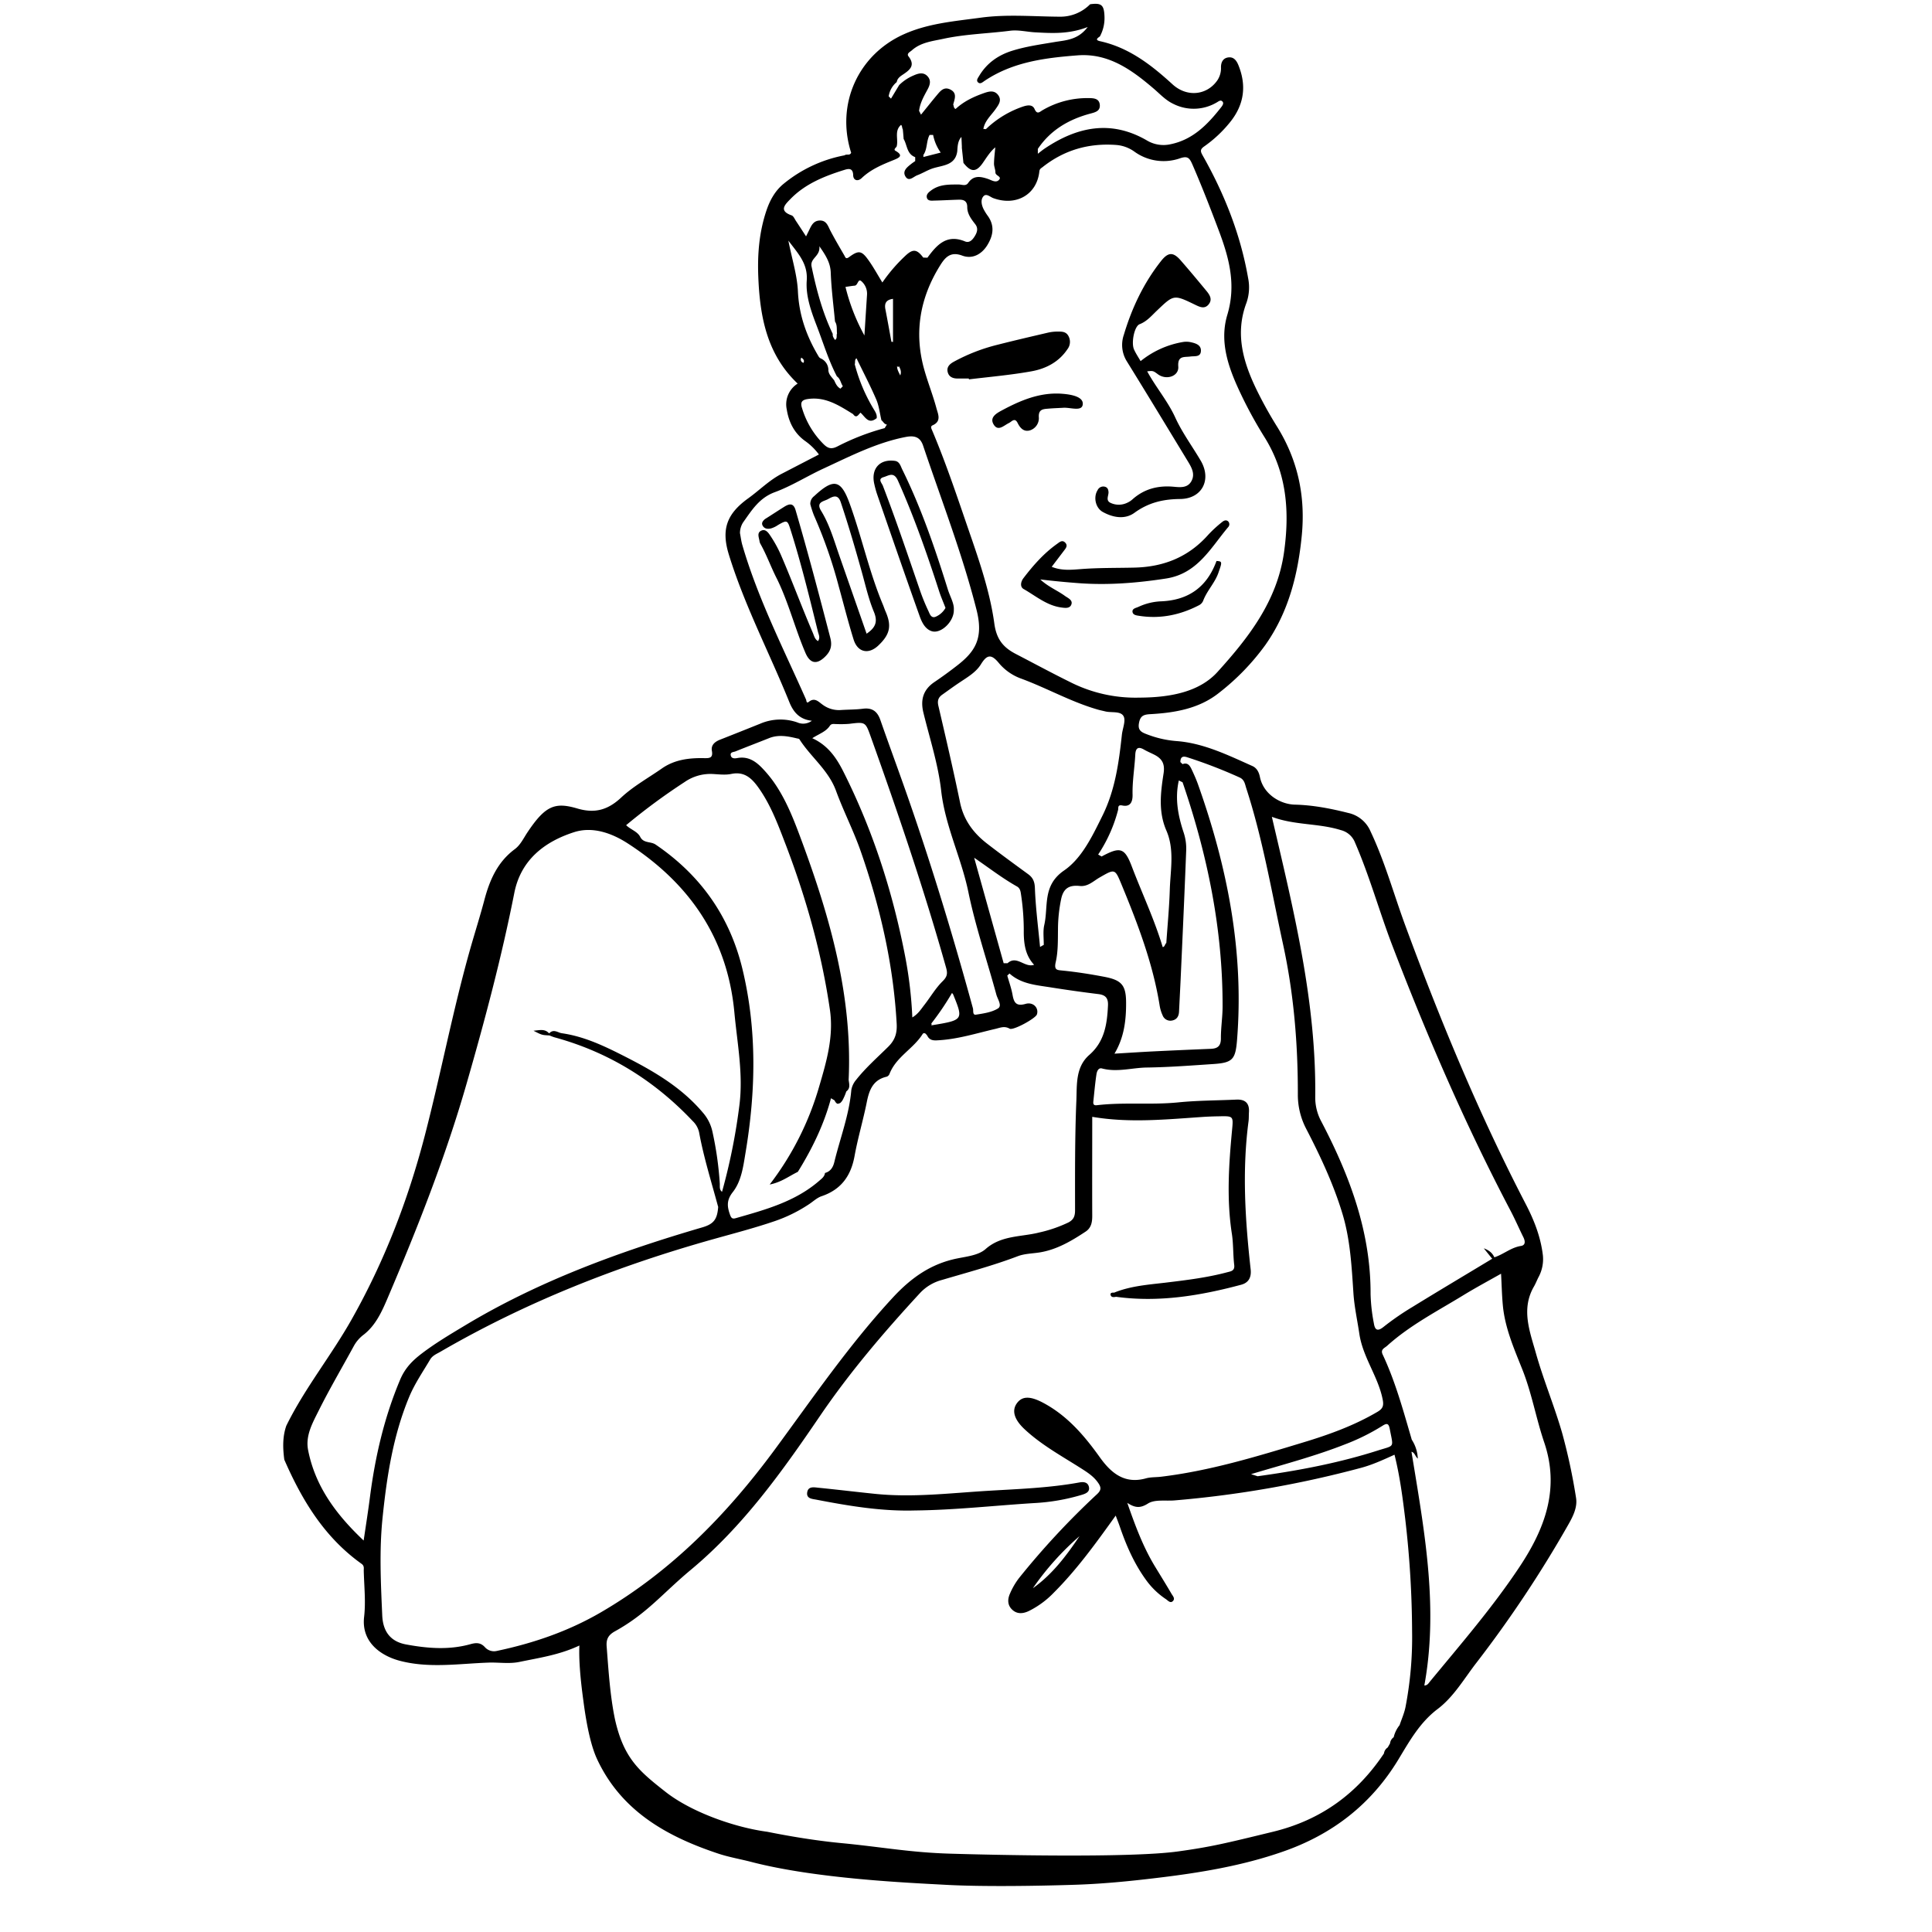 <svg width="400" height="400" viewBox="0 0 400 400" xmlns="http://www.w3.org/2000/svg"><g fill="none" fill-rule="evenodd"><rect width="400" height="400" rx="20"/><path d="M228.672 3.409a7.996 7.996 0 01-.95 4.133c-.511.354-1.073.745.042.99 5.981 1.324 10.585 4.9 14.985 8.92 3 2.748 7.125 2.277 9.273-.794.545-.808.815-1.77.77-2.743 0-.987.387-1.836 1.432-2.015 1.153-.2 1.765.591 2.16 1.557 1.761 4.3 1.19 8.27-1.744 11.88a26.044 26.044 0 01-5.298 4.96c-.908.633-.833 1.033-.325 1.92 4.495 7.95 7.825 16.337 9.399 25.39a9.657 9.657 0 01-.363 5.123c-2.372 6.315-.69 12.15 2.048 17.832a84.17 84.17 0 004.333 7.817c4.287 6.918 5.87 14.376 5.087 22.476-.783 8.1-2.752 15.863-7.493 22.61a48.624 48.624 0 01-9.656 9.99c-4.125 3.284-9.157 4.125-14.269 4.408-1.427.079-2.04.416-2.297 1.881-.258 1.465.508 1.86 1.665 2.29a21.515 21.515 0 006.118 1.398c5.578.416 10.61 2.893 15.655 5.144.974.417 1.407 1.3 1.61 2.294.737 3.621 4.288 5.657 7.23 5.723 3.747.088 7.418.803 11.06 1.72a6.514 6.514 0 014.603 3.8c2.977 6.28 4.804 12.982 7.193 19.475 7.255 19.713 15.28 39.088 24.974 57.748 1.727 3.33 3.08 6.793 3.525 10.577a7.83 7.83 0 01-.924 4.54c-.312.617-.553 1.25-.899 1.861-2.743 4.679-.895 9.324.37 13.823 1.574 5.59 3.838 10.985 5.445 16.57a121.211 121.211 0 012.868 13.37c.341 2.01-.662 3.95-1.665 5.698a245.324 245.324 0 01-18.868 28.37c-2.597 3.33-4.732 7.127-8.12 9.69-3.722 2.814-5.853 6.702-8.159 10.502-5.635 9.282-13.685 15.484-23.866 19.018-8.47 2.96-17.282 4.4-26.165 5.457-5.706.69-11.434 1.248-17.186 1.419-7.363.237-18.767.423-26.494 0-7.726-.423-26.763-1.236-40.232-4.74-2.277-.592-4.62-.983-6.843-1.724-10.652-3.542-20.054-8.8-25.07-19.53-1.18-2.525-2.127-6.548-2.843-12.07-.68-4.912-.957-8.739-.832-11.48-4.13 1.948-8.292 2.539-12.392 3.392-2.14.445-4.279.07-6.418.146-6.14.216-12.345 1.223-18.41-.387-3.804-1.012-7.967-3.792-7.35-9.087.361-3.142 0-6.372-.076-9.573 0-.504.142-.982-.482-1.428-7.647-5.457-12.296-13.128-15.967-21.544-.312-2.368-.387-4.72.416-7.022 3.792-7.717 9.224-14.414 13.453-21.885 6.814-12.042 11.717-24.758 15.192-38.077 3.384-13.012 5.857-26.223 9.549-39.168.936-3.263 1.96-6.501 2.83-9.781 1.09-4.104 2.726-7.826 6.273-10.456 1.182-.878 1.806-2.252 2.614-3.467 3.746-5.62 5.74-6.315 10.364-4.954 3.6 1.058 6.293.308 9.045-2.26 2.497-2.339 5.606-4.054 8.45-6.04 2.63-1.835 5.64-2.193 8.74-2.13 1.086.02 1.877 0 1.603-1.507-.221-1.211.624-1.89 1.664-2.306 2.775-1.093 5.543-2.195 8.304-3.305a10.614 10.614 0 017.713-.283 2.997 2.997 0 003.018-.341c-2.552-.27-3.825-1.782-4.666-3.863-4.12-10.206-9.27-19.98-12.525-30.551-1.61-5.232-.437-8.45 4.075-11.68 2.302-1.665 4.308-3.713 6.856-5.032 2.547-1.32 5.032-2.606 7.72-4a12.587 12.587 0 00-2.913-2.835c-2.206-1.602-3.33-3.887-3.746-6.485a5.07 5.07 0 012.256-5.36c-6.38-6.044-7.821-13.874-8.15-22.128-.187-4.682.183-9.26 1.698-13.735.733-2.165 1.811-4.088 3.563-5.515a28.07 28.07 0 0112.651-5.892l-.018-.01c.391-.296 1.04.124 1.315-.483l.027.018.002-.01c-3.23-10.056 1.407-20.396 11.056-24.641 5.02-2.215 10.405-2.63 15.754-3.363 5.457-.745 10.885-.23 16.329-.204a8.624 8.624 0 006.322-2.573c2.365-.328 2.89.154 2.977 2.527zm15.712 154.393l-.02.049c.018-.018.035-.036.054-.053l.41.41.122-.044c.972-.31 1.408.375 1.761 1.116.47 1.003.928 2.014 1.303 3.06 6.098 17.131 9.57 34.65 8.104 52.965-.325 4.046-.903 4.737-4.966 4.995l-3.42.232c-3.42.23-6.84.44-10.274.488-3.097.041-6.168 1.028-9.298.195-.766-.212-1.062.637-1.15 1.203-.278 1.848-.44 3.709-.64 5.57-.059.549-.004.924.753.832 5.573-.658 11.21-.02 16.812-.583 3.991-.4 8.025-.391 12.037-.574 1.828-.083 2.74.737 2.61 2.61-.042.62-.004 1.252-.083 1.869-1.357 10.264-.695 20.453.437 30.66.179 1.61-.387 2.776-1.973 3.192-8.487 2.272-17.057 3.696-25.877 2.497l-.006-.003-.045.008c-.456.082-.962.143-1.102-.413-.104-.416.341-.487.703-.453l.005.008.516-.202c3.222-1.202 6.629-1.465 10.002-1.858 4.34-.525 8.674-1.037 12.903-2.165.774-.208 1.623-.262 1.469-1.54-.254-2.131-.158-4.308-.483-6.422-1.103-7.126-.645-14.236.025-21.349.287-3.055.354-3.051-2.78-2.98a67.88 67.88 0 00-2.914.104c-7.709.508-15.417 1.336-23.242 0 0 6.897-.03 13.694 0 20.487.004 1.32-.196 2.501-1.374 3.28-2.951 1.952-5.998 3.754-9.573 4.316-1.503.237-3.043.233-4.491.783-5.12 1.948-10.419 3.35-15.663 4.903a9.54 9.54 0 00-4.541 2.697c-7.434 8.062-14.544 16.383-20.725 25.465-7.85 11.534-15.908 22.847-26.784 31.896-5.827 4.85-9.02 9.012-15.655 12.683-1.498.824-1.86 1.76-1.719 3.28.377 4.903.71 10.176 1.72 14.989 1.818 8.07 5.039 10.722 10.452 14.975s14.419 7.383 21.025 8.262l.048.009c.695.129 7.853 1.635 15.321 2.343 8.412.804 14.18 1.936 22.489 2.186 8.309.25 37.153.94 47.214-.458 6.818-.945 9.644-1.632 19.693-4.08 10.048-2.447 17.476-7.991 22.958-16.203.067-.51.353-.965.783-1.246l.004-.007.474-.833c.055-.515.33-.98.754-1.278a6.243 6.243 0 011.223-2.497c.417-1.249.97-2.472 1.224-3.746a76.137 76.137 0 001.365-15.696 207.284 207.284 0 00-1.419-23.234c-.537-4.433-1.107-8.858-2.223-13.32-2.389 1.082-4.582 2.09-6.926 2.718a219.746 219.746 0 01-38.614 6.743c-1.864.154-4.087-.245-5.494.641-1.56.987-2.626.957-4.291-.133 1.706 4.907 3.354 9.29 5.827 13.32 1.111 1.83 2.248 3.654 3.33 5.51.262.446.807.974.287 1.503-.52.528-1.016-.104-1.432-.387a16.012 16.012 0 01-4.162-4.03c-2.423-3.35-4.059-7.08-5.386-10.967-.246-.72-.533-1.432-.862-2.314-4.104 5.731-8.042 11.184-12.816 15.958a18.639 18.639 0 01-5.17 3.8c-1.198.57-2.45.695-3.483-.316-.978-.945-.924-2.177-.416-3.297a14.889 14.889 0 011.877-3.221 163.047 163.047 0 0116.129-17.345c.87-.803.911-1.36.308-2.264-.916-1.382-2.24-2.235-3.592-3.093-4.03-2.568-8.258-4.861-11.771-8.166-2.057-1.948-2.618-3.763-1.549-5.278 1.07-1.515 2.714-1.586 5.432-.146 4.982 2.64 8.529 6.768 11.742 11.268 2.327 3.259 5.111 5.64 9.573 4.391.987-.275 2.065-.212 3.097-.333 10.098-1.211 19.784-4.166 29.461-7.105 5.315-1.607 10.527-3.48 15.36-6.327 1.173-.682 1.348-1.32 1.077-2.647-.965-4.741-4.096-8.654-4.82-13.536-.412-2.789-1.032-5.56-1.22-8.387-.366-5.536-.657-11.101-2.268-16.433-1.869-6.185-4.62-12.03-7.588-17.752a15.16 15.16 0 01-1.652-6.893c.02-10.506-.824-20.862-3.064-31.16-2.36-10.83-4.187-21.768-7.625-32.336-.266-.829-.35-1.728-1.357-2.194-3.534-1.602-7.157-3-10.851-4.187-1.007-.333-1.424.004-1.424 1.015zm66.394 105.907c-2.714 1.531-5.245 2.892-7.709 4.395-5.428 3.33-11.13 6.244-15.9 10.547-.512.462-1.407.712-.903 1.786 2.5 5.324 4.084 10.961 5.72 16.582l.307 1.054a7.75 7.75 0 011.248 3.92c-.582-.503-.611-1.248-1.307-1.419l-.005-.006.33 2.008c2.527 15.368 5.203 30.731 2.335 46.385.645 0 .878-.474 1.174-.832 6.38-7.738 12.966-15.338 18.535-23.725 5.236-7.884 8.379-16.154 5.107-25.782-1.69-4.974-2.572-10.197-4.529-15.1-1.714-4.305-3.596-8.57-4.033-13.258-.196-2.093-.241-4.204-.37-6.555zm-101.773-62.157l-.438.425-.037-.055c.005.02.01.039.017.06.374 1.331.853 2.647 1.094 4.003.288 1.632.783 2.402 2.702 1.857 1.586-.454 2.776.857 2.339 2.185-.27.824-4.89 3.367-5.644 2.951-1.082-.628-1.981-.183-2.972.046-3.842.89-7.621 2.09-11.588 2.34l-.408.026c-.82.046-1.64.001-2.09-.98-.24-.254-.416-.67-.898-.42-1.903 3.121-5.553 4.795-6.922 8.362a1.003 1.003 0 01-.579.566c-2.83.64-3.625 2.755-4.125 5.278-.745 3.73-1.848 7.388-2.526 11.134-.741 4.104-2.764 6.951-6.81 8.325-.953.316-1.752 1.09-2.618 1.664a30.855 30.855 0 01-7.055 3.488c-4.2 1.436-8.491 2.548-12.758 3.747-19.75 5.54-38.718 12.986-56.5 23.309-.77.445-1.64.774-2.13 1.606-1.515 2.56-3.205 5.008-4.358 7.784-3.334 8.033-4.625 16.5-5.503 25.065-.687 6.718-.358 13.432-.058 20.15.145 3.284 1.677 5.386 4.895 5.99 4.453.832 8.936 1.194 13.386-.054 1.144-.317 2.093-.367 3.005.662.627.674 1.57.956 2.464.736 7.542-1.594 14.735-4.05 21.453-7.95 14.614-8.487 26.16-20.304 36.054-33.715 7.896-10.713 15.384-21.685 24.466-31.5 3.792-4.092 7.875-6.989 13.32-8.088 2.022-.407 4.44-.678 5.852-1.927 3.28-2.913 7.446-2.497 11.146-3.454a27.821 27.821 0 006.04-2.082c1.049-.562 1.357-1.277 1.357-2.497-.004-7.555-.046-15.122.27-22.668.142-3.276-.224-6.98 2.69-9.52 3.125-2.734 3.67-6.318 3.854-10.143.091-1.582-.462-2.256-1.99-2.443-3.23-.397-6.452-.85-9.665-1.357-3.068-.503-6.236-.662-8.732-2.906zm14.493 116.5a57.623 57.623 0 00-9.653 10.772c4.03-2.864 6.935-6.73 9.653-10.772zm-104.65-145.756c-6.118 1.968-11.017 5.752-12.362 12.561-2.614 13.24-6.077 26.277-9.819 39.276-4.39 15.338-10.243 30.148-16.487 44.795-1.17 2.73-2.435 5.486-4.865 7.388a7.355 7.355 0 00-2.027 2.306c-2.452 4.5-5.058 8.92-7.339 13.499-1.248 2.501-2.738 5.124-2.16 8.1 1.478 7.567 5.857 13.398 11.5 18.73.48-3.217.937-6.131 1.312-9.045 1.082-8.345 2.947-16.433 6.243-24.258 1.045-2.476 2.627-4 4.441-5.39 2.852-2.177 5.97-4.025 9.054-5.877 15.309-9.199 31.958-15.26 49.023-20.254 2.402-.695 3.147-1.657 3.33-4.283l-.013-.04a1.887 1.887 0 00-.003.04c-1.378-5.128-2.98-10.202-3.942-15.438a4.579 4.579 0 00-1.32-2.306c-7.908-8.379-17.356-14.244-28.503-17.303-.416-.108-.774-.279-1.157-.416l-.007-.005-.22-.01c-1.338-.07-1.42-.113-3.07-.963 1.307-.121 2.327-.429 3.193.512.002.004.003.004.004.004l.029.033.023-.006.088-.09c.74-.711 1.481-.255 2.224 0 .104.02.209.041.312.067 4.491.641 8.533 2.527 12.52 4.545 6.148 3.11 12.1 6.477 16.65 11.863a8.85 8.85 0 012.01 4.004 70.689 70.689 0 011.515 10.689c.034.591-.137 1.274.462 1.727v.004l.34-1.242a123.496 123.496 0 003.252-16.639c.837-6.48-.437-12.832-1.032-19.238-1.432-15.438-9.353-26.793-22.098-35.03-3.313-2.14-7.284-3.538-11.1-2.31zM225.462 307.92c.171.928-.578 1.282-1.365 1.532a41.69 41.69 0 01-9.99 1.744c-8.258.516-16.457 1.444-24.707 1.531-6.91.196-13.67-.944-20.395-2.239-.833-.158-2.048-.196-1.89-1.457.175-1.377 1.42-1.103 2.335-1.011 3.858.387 7.709.853 11.563 1.249 7.846.832 15.65-.138 23.455-.608 6.36-.383 12.74-.591 19.03-1.74.886-.162 1.777-.046 1.964.999zm60.695-12.683a44.275 44.275 0 01-7.791 3.842c-5.864 2.3-11.935 3.932-17.961 5.713l-1.39.414 1.355.435 1.249-.175c8-1.144 15.92-2.69 23.627-5.147 3.596-1.144 3.242-.462 2.497-4.432-.241-1.299-.657-1.245-1.586-.65zm-22.83-126.122c.12.511.192.832.266 1.152 4.38 18.743 8.954 37.457 8.712 56.912-.008 1.743.42 3.46 1.249 4.995 5.885 11.238 10.264 22.893 10.21 35.796.06 2.007.285 4.007.674 5.977.188 1.199.6 1.906 1.998.782a56.508 56.508 0 015.982-4.129c5.481-3.375 11.013-6.66 16.524-9.99l-1.74-2.164c1.293.491 1.818 1.09 2.187 1.858a.033.033 0 00.01.007c1.903-.612 3.43-2.035 5.512-2.352.986-.166.866-1.044.474-1.831-.886-1.786-1.681-3.634-2.614-5.411-9.332-17.74-17.265-36.092-24.44-54.785-2.731-7.109-4.746-14.476-7.784-21.473a4.241 4.241 0 00-2.914-2.585c-4.633-1.465-9.59-.982-14.306-2.76zm-104.096-16.292c-2.314.924-4.645 1.81-6.955 2.743-.404.162-1.136.12-.982.833.154.711.853.64 1.378.545 2.272-.416 3.87.728 5.29 2.248a25.39 25.39 0 012.118 2.555c2.685 3.767 4.313 8.054 5.898 12.341 5.903 15.942 10.515 32.142 9.728 49.403l-.01.02.014.113c.11.825.369 1.678-.442 2.304a.676.676 0 01-.057.06c-.207.632-.47 1.244-.787 1.828-.16.244-.337.457-.522.585a3.514 3.514 0 00-.417.132c-.236-.025-.475-.232-.701-.717l-.01-.021a3.59 3.59 0 00-.003.02l-.722-.435-.214.775c-1.335 4.666-3.389 9.004-5.858 13.158l-.416.691-.345.56-.087.082c-1.785.866-3.4 2.14-5.773 2.593a61.028 61.028 0 0010.235-20.254c1.524-5.182 3.043-10.355 2.236-15.904-1.69-11.638-4.854-22.88-9.016-33.848-1.62-4.204-3.134-8.445-5.782-12.162-1.39-1.948-2.926-3.41-5.656-2.83-1.261.257-2.627.062-3.942 0a9.37 9.37 0 00-5.677 1.664 128.52 128.52 0 00-12.121 8.941c.949.924 2.33 1.286 2.914 2.414.695 1.382 2.18.908 3.192 1.599 9.295 6.322 15.355 14.863 17.986 25.806 3.026 12.604 2.755 25.27.636 37.952-.478 2.86-.84 5.906-2.663 8.22-1.307 1.661-1.158 2.998-.542 4.696.258.716.529.861 1.166.678 6.135-1.76 12.3-3.405 17.294-7.742.488-.426 1.008-.796 1.157-1.45l.03-.169.197-.06c1.016-.349 1.491-1.192 1.734-2.183 1.203-4.962 3.08-9.765 3.521-14.922a4.4 4.4 0 01.987-2.102c1.994-2.527 4.4-4.633 6.66-6.868 1.435-1.42 1.852-2.847 1.744-4.795-.683-12.279-3.414-24.12-7.447-35.688-1.482-4.241-3.563-8.27-5.103-12.487-1.582-4.333-5.24-7.005-7.584-10.689-.083-.129-.37-.141-.566-.191-1.898-.458-3.796-.804-5.715-.042zm84.837 8.75c-.845 3.716-.183 7.258.995 10.792.393 1.186.572 2.432.528 3.68-.265 6.852-.565 13.702-.875 20.551l-.31 6.85-.3 6.014c-.046.932-.446 1.623-1.395 1.819a1.719 1.719 0 01-2.015-1.09 7.692 7.692 0 01-.599-1.978c-1.386-8.674-4.495-16.836-7.825-24.907-1.444-3.492-1.39-3.476-4.612-1.628-1.29.741-2.427 1.936-4.112 1.753-2.24-.237-3.363.545-3.83 2.626a31.08 31.08 0 00-.674 6.394c-.03 2.28.033 4.624-.483 6.813-.337 1.54.283 1.574 1.249 1.665 2.968.292 5.919.754 8.832 1.311 3.53.675 4.48 1.69 4.504 5.274.025 3.671-.391 7.272-2.406 10.639 2.939-.175 5.632-.354 8.325-.487 3.868-.186 7.745-.358 11.63-.516 1.381-.058 2.08-.562 2.08-2.14-.016-2.21.35-4.42.35-6.634.042-15.963-3.126-31.368-8.283-46.41l-.774-.375v-.017zM197.1 205.585a55.842 55.842 0 01-4.287 6.327c.07.088.083.205.042.305l-.041.071.273-.044c6.39-1.046 6.375-1.142 4.25-6.368a2.115 2.115 0 00-.237-.291zm-21.286-55.721c-.899.07-1.8.084-2.701.046-.475 0-.97-.142-1.307.366-.808 1.215-2.19 1.64-3.634 2.56 3.347 1.531 5.078 4.195 6.514 7.067 6.098 12.158 10.21 25 12.758 38.319a86.93 86.93 0 011.444 12.424c1.211-.716 1.79-1.694 2.46-2.551 1.282-1.636 2.335-3.488 3.8-4.928.957-.941 1.074-1.59.737-2.798-4.541-16.15-9.948-32.016-15.592-47.804-1.116-3.118-1.103-3.118-4.479-2.701zm11.721-59.397c-6.073 1.174-11.504 3.984-17.036 6.54-3.393 1.564-6.598 3.612-10.086 4.894-3.246 1.195-4.795 3.784-6.576 6.281a4.108 4.108 0 00-.633 2.202c.158.8.254 1.632.475 2.414 3.242 11.16 8.528 21.478 13.211 32.05.087.196.046.878.566.462 1.249-1.011 2.056.042 2.914.629a5.66 5.66 0 003.713 1.065c1.535-.104 3.071-.075 4.578-.27 1.94-.25 2.989.566 3.605 2.326 1.556 4.462 3.184 8.883 4.757 13.32 5.42 15.284 10.14 30.801 14.414 46.385.125.479-.124 1.428.629 1.311 1.56-.25 3.259-.483 4.553-1.286.916-.566-.074-1.915-.332-2.86-1.928-7.076-4.325-14.106-5.794-21.228-1.47-7.121-4.8-13.652-5.632-20.982-.612-5.47-2.373-10.81-3.684-16.187-.645-2.664-.033-4.762 2.298-6.331a84.092 84.092 0 004.541-3.297c3.846-2.947 5.677-5.69 4.162-11.654-2.942-11.58-7.263-22.685-11.055-33.973-.603-1.81-1.798-2.156-3.588-1.81zm14.156 87.118l6.106 21.84h.804l.008-.009c1.906-1.719 3.53 1.012 5.49.333-1.76-1.881-2.106-4.175-2.14-6.568a49.748 49.748 0 00-.52-7.671l-.044-.299c-.09-.65-.181-1.308-.863-1.69-2.943-1.653-5.61-3.718-8.84-5.936zm33.357-21.34c-.145 2.76-.624 5.49-.562 8.266.03 1.349-.35 2.626-2.122 2.256-1.054-.22-.77.529-.883.945a30.427 30.427 0 01-3.774 8.679l-.347.532.72.408.03-.02c3.846-2.07 4.745-1.803 6.243 2.147 2.11 5.54 4.658 10.91 6.364 16.603l.06.015.045-.01c.34-.124.362-.532.58-.754a.3.3 0 01.073-.083c.245-3.655.603-7.31.716-10.968.125-4.116 1.02-8.337-.708-12.308-1.698-3.912-1.186-7.883-.578-11.82.303-1.94-.267-3.014-1.853-3.847-.736-.379-1.506-.69-2.222-1.107-1.266-.724-1.72-.183-1.782 1.066zm-31.962-18.702c-.987 1.594-2.664 2.593-4.23 3.634-1.277.84-2.497 1.74-3.745 2.626-.833.579-1.083 1.257-.833 2.319 1.557 6.672 3.11 13.344 4.496 20.05.753 3.625 2.772 6.31 5.569 8.474 2.797 2.165 5.652 4.246 8.503 6.327 1.003.728 1.37 1.532 1.42 2.914.133 3.614.569 7.216.933 10.819l.132 1.351.729-.416.013.064a.96.96 0 01.024-.03c.02-1.4-.191-2.84.108-4.163.887-3.883-.437-8.17 4.104-11.288 3.308-2.282 5.382-6.178 7.28-10.005l.211-.425.418-.846c2.664-5.349 3.43-11.051 4.058-16.837.142-1.307.853-2.905.341-3.833-.62-1.12-2.501-.662-3.812-.995-.47-.12-.95-.208-1.415-.341-5.607-1.59-10.677-4.512-16.13-6.502a10.768 10.768 0 01-4.528-3.25c-1.565-1.886-2.456-1.578-3.646.353zm12.766-102.943c-.3.238-.608.346-.666.895-.512 4.808-4.8 7.247-9.532 5.528-.654-.237-1.453-1.07-2.052-.375-.6.695-.396 1.744 0 2.577.282.555.612 1.084.986 1.581 1.411 2.07 1 4.075-.224 6.028-1.187 1.86-3.08 2.863-5.162 2.08-2.422-.898-3.521.38-4.545 2.015-4.22 6.752-5.47 13.986-3.272 21.699.75 2.65 1.786 5.236 2.498 7.908.316 1.178 1.09 2.68-.779 3.513-.52.229-.3.62-.124 1.036 3.163 7.476 5.66 15.18 8.312 22.822 1.927 5.636 3.78 11.364 4.578 17.237.45 3.267 1.898 4.94 4.466 6.264 3.772 1.956 7.476 3.962 11.264 5.827a29.915 29.915 0 0014.256 3.201c6.984-.017 12.628-1.398 16.175-5.274 6.476-7.15 12.387-14.713 13.81-24.799 1.186-8.437.595-16.424-4.029-23.837a88.999 88.999 0 01-4.537-8.18c-2.63-5.419-4.978-11.146-3.167-17.177 1.835-6.127.416-11.576-1.665-17.158-1.753-4.665-3.555-9.31-5.54-13.89-.608-1.398-.979-1.88-2.54-1.364a10.306 10.306 0 01-9.506-1.37 7.409 7.409 0 00-3.655-1.365c-5.715-.445-10.843 1.007-15.35 4.578zm-51.135 71.022c2.556 8.741 4.887 17.574 7.18 26.402.45 1.719.054 2.851-1.115 3.98-1.723 1.664-3.089 1.364-4.038-.867-2.14-4.994-3.463-10.339-5.864-15.25-1.228-2.381-2.115-4.92-3.426-7.26a1.623 1.623 0 01-.204-.582c-.116-.791-.612-1.773.416-2.202.833-.346 1.395.416 1.815 1.057a25.707 25.707 0 012.202 3.996c2.306 5.336 4.312 10.793 6.61 16.133.262.608.391 1.32 1.07 1.698.482-.686.158-1.29 0-1.864-1.761-7.122-3.489-14.252-5.711-21.253-.612-1.927-.716-1.977-2.56-.92a5.17 5.17 0 01-1.486.72c-.645.133-1.282.1-1.665-.508-.383-.607 0-1.049.429-1.427 1.336-.833 2.664-1.715 4.008-2.556 1.028-.637 1.89-.833 2.34.703zm11.222-1.298c2.497 6.897 4.017 14.11 6.868 20.89.187.446.329.912.524 1.353 1.316 2.997.95 4.774-1.477 7.076-2.023 1.923-4.296 1.432-5.128-1.249-1.128-3.63-2.057-7.321-3.072-10.988a97.906 97.906 0 00-5.124-14.677 20.55 20.55 0 01-.766-2.347 1.99 1.99 0 01.8-1.665c4.04-3.746 5.552-3.463 7.375 1.607zm-4.545-.966c-.837.458-2.519.57-1.39 2.406 1.743 2.847 2.655 6.064 3.746 9.203 1.86 5.328 3.729 10.672 5.669 16.233 1.91-1.286 2.339-2.535 1.506-4.537-1.082-2.602-1.71-5.399-2.468-8.125-1.353-4.866-2.768-9.71-4.37-14.502-.612-1.893-1.736-1.198-2.693-.678zm13.869-7.942c.994.133 1.186 1.07 1.544 1.794 3.925 7.963 6.789 16.346 9.423 24.795.47 1.515 1.336 2.914 1.249 4.213.096 2.418-2.614 5.02-4.516 4.482-1.428-.416-2.115-1.885-2.564-3.146-2.997-8.404-5.91-16.845-8.824-25.278a20.516 20.516 0 01-.546-1.998c-.765-3.176 1.062-5.286 4.234-4.862zm-2.319 3.368c-1.29.374-.37 1.227-.158 1.781 2.751 7.16 5.19 14.418 7.688 21.673a41.715 41.715 0 001.806 4.4c.238.545.554 1.448 1.486 1.032a4.254 4.254 0 001.99-1.81c-.483-1.257-.962-2.336-1.32-3.455-2.505-7.75-5.198-15.434-8.528-22.893-.858-1.927-1.915-1.032-2.964-.728zm68.92 17.36l.018.009-.005-.004c1.11.052 1.174.186.546 1.958l-.068.19c-.682 2.256-2.46 3.929-3.271 6.13a1.848 1.848 0 01-.833.875c-3.892 2.019-8.004 2.88-12.379 2.202-.578-.088-1.382-.163-1.407-.916 0-.62.746-.716 1.224-.937a12.296 12.296 0 014.575-1.148c5.777-.196 9.623-2.951 11.6-8.358zm2.43-8.182a.862.862 0 010 1.157c-3.641 4.316-6.35 9.64-12.86 10.655-5.924.916-11.868 1.399-17.82.983a174.793 174.793 0 01-8.233-.791c1.644 1.536 3.538 2.268 5.132 3.434.587.416 1.57.811 1.328 1.665-.283.999-1.37.807-2.148.703-2.997-.416-5.252-2.39-7.758-3.813-.783-.445-.616-1.502-.05-2.243 2.027-2.652 4.22-5.149 6.963-7.101.496-.35 1.045-.895 1.665-.292.675.679.1 1.25-.316 1.807l-2.452 3.226c2.057.832 4.021.628 6.082.47 3.654-.283 7.338-.216 11.009-.304 6.193-.141 11.313-2.24 15.4-6.888a26.402 26.402 0 012.756-2.523c.37-.316.874-.558 1.303-.145zm-9.88-54.09c1.823 2.081 3.6 4.22 5.365 6.356.686.832 1.294 1.769.453 2.797-.84 1.028-1.848.529-2.818.058-4.42-2.14-4.395-2.102-7.908 1.249-1.086 1.028-2.048 2.21-3.559 2.793-1.111.416-1.79 3.937-1.14 5.27.35.782.853 1.531 1.344 2.372a18.964 18.964 0 018.741-3.954 4.329 4.329 0 011.665.041c.962.213 2.081.541 2.081 1.711 0 1.44-1.282 1.116-2.19 1.249-1.248.175-2.671-.237-2.497 2.08.15 2.011-2.46 2.877-4.204 1.603-1.011-.745-1.011-.745-2.235-.616 1.81 3.33 4.283 6.194 5.828 9.599 1.452 3.159 3.525 5.944 5.27 8.924 2.28 3.908.265 7.854-4.255 7.908-3.559.03-6.568.745-9.477 2.856-1.96 1.423-4.4 1.015-6.527-.154-1.544-.833-2.023-3.089-1.103-4.533a1.29 1.29 0 011.357-.741c.687.1.882.59.903 1.194 0 .766-.637 1.711.458 2.198a4.012 4.012 0 003.426-.046c.38-.171.732-.398 1.044-.674 2.419-2.173 5.249-2.914 8.458-2.647 1.345.12 2.914.345 3.746-1.099.879-1.532.046-2.914-.766-4.254-4.162-6.851-8.324-13.736-12.54-20.545a6.414 6.414 0 01-.654-5.553c1.665-5.565 4.104-10.718 7.717-15.288 1.444-1.827 2.497-1.89 4.016-.154zm-67.077 20.312l-.027.006-.073.062c-.322.324-.144.783-.266 1.164-.003.003-.001.01 0 .017a35.018 35.018 0 003.913 9.265c.302.498.604.962.64 1.523l.002.19-.017.168-.026.013c-1.697 1.364-2.363-.322-3.328-1.155-.45.413-.828 1.296-1.532.301l-.01-.007c-2.86-1.761-5.677-3.634-9.307-3.126-1.178.166-1.69.562-1.248 1.906a17.582 17.582 0 004.537 7.525c.894.862 1.627.966 2.734.417a48.812 48.812 0 019.827-3.813c.159-.246.313-.495.467-.745-.526-.05-.708-.515-1.031-.805l-.102-.082-.107-.482c-.274-1.294-.455-2.628-.958-3.805-1.245-2.893-2.714-5.694-4.088-8.537zm42.652 7.347c1.756.141 4.312.582 4.187 2.148-.112 1.644-2.643.607-4.12.753-.966.054-1.936.083-2.914.166-1.157.096-2.214.092-2.056 1.907a2.651 2.651 0 01-1.778 2.576c-1.282.416-2.08-.416-2.61-1.49-.611-1.249-1.248-.27-1.83 0-1.062.512-2.253 1.836-3.177.237-.832-1.448.662-2.28 1.694-2.838 3.921-2.11 7.988-3.834 12.604-3.46zm-56.766-31.713c.728 3.742 1.819 7.105 1.977 10.51.23 5.003 1.832 9.407 4.358 13.59.085.1.184.185.296.254l.013.012.135.059a2.63 2.63 0 011.502 2.505l.015.042c.112.836.753 1.348 1.202 1.981.3.666.604 1.328 1.278 1.69l.02.003-.003-.003.482-.494a1.373 1.373 0 00-.003-.014c-.367-.55-.475-1.263-.926-1.768l-.164-.16-.133-.1-.01-.02c-1.702-3.259-2.763-6.772-4.07-10.185-1.186-3.097-2.402-6.314-2.165-9.644.25-3.525-1.806-5.594-3.804-8.258zm58.002 19.78c.472.88.374 1.957-.25 2.738-1.773 2.64-4.462 4.008-7.425 4.541-4.275.766-8.625 1.145-12.94 1.665l-.034-.17h-2.285c-.97 0-1.823-.304-2.081-1.345-.259-1.04.416-1.665 1.248-2.123a37.765 37.765 0 019.09-3.53c3.485-.89 6.99-1.698 10.49-2.518a8.89 8.89 0 011.852-.204c.89 0 1.81-.058 2.335.945zm-35.488 6.205c-.025.662.291 1.19.654 1.928.253-.682.087-1.153-.12-1.588l-.16-.324-.03.05c-.105.15-.215.123-.326-.063l-.018-.003zm-19.83-1.752a.683.683 0 00.463 1.061c.22-.52-.059-.803-.462-1.061zm18.981-12.175c-1.428.188-1.819.924-1.573 2.173.437 2.235.832 4.479 1.248 6.714l.018.03-.001-.005a.308.308 0 01.298.029l.01-.008v-8.933zm-15.25-10.897c.232 2.131-1.978 2.44-1.607 4.213 1.003 4.795 2.251 9.51 4.387 13.952-.054.337.062.612.221.874l.07.112.169.25.086-.058c.404-.319.184-.843.311-1.245l.028.038a1.055 1.055 0 01-.007-.046c-.092-.769.064-1.594-.311-2.319l-.105-.179-.123-1.26c-.296-2.942-.65-5.879-.756-8.825-.07-1.998-.924-3.467-2.364-5.507zm7.32 8.163c-.607.054-1.21.162-1.91.258a40.79 40.79 0 003.921 10.056c.178-2.822.358-5.644.541-8.466a3.43 3.43 0 00-1.17-2.772c-.711-.62-.707.865-1.381.924zm9.595-33.29c-1.362 1.173-.62 2.782-.85 4.19l-.035.175-.038.14-.018.027c-.22.262-.637.595-.22.832 1.712.974.773 1.437-.175 1.835l-.183.076c-2.377.957-4.725 1.927-6.635 3.746-.783.745-1.736.516-1.76-.62-.038-1.573-1.07-1.307-1.816-1.078-4.104 1.282-8.104 2.868-11.18 6.04-1.057 1.086-2.505 2.418.25 3.375.379.13.612.703.878 1.12.587.877 1.16 1.765 1.824 2.784l.29.446.58-1.17.133-.274c.443-.915.888-1.821 2.16-1.84 1.398-.021 1.677 1.194 2.198 2.168.907 1.723 1.885 3.388 2.85 5.053.209.342.267.883 1 .342 1.952-1.44 2.585-1.34 3.966.595 1.037 1.432 1.882 3.005 2.914 4.67a33.715 33.715 0 014.683-5.453c1.538-1.47 2.364-1.521 3.649.125l.13.17.853.03a.127.127 0 00.03-.025c1.935-2.643 3.979-4.912 7.762-3.35.895.37 1.524-.271 2.023-1.083.5-.812.762-1.636.083-2.497-.807-1.04-1.64-2.115-1.64-3.513.009-1.228-.682-1.57-1.71-1.545-1.665.042-3.33.146-4.995.184-.6.012-1.42.15-1.64-.542-.237-.765.441-1.248 1.011-1.664 1.362-.95 2.884-1.097 4.436-1.118l.29-.002h.877c.645 0 1.428.404 1.927-.329 1.099-1.615 2.547-1.349 4.075-.832.758.253 1.67.903 2.31.191.641-.712-.75-.82-.75-1.52 0-.611-.295-1.223-.295-1.835.021-1.128.171-2.247.267-3.375-1.116.953-1.798 2.114-2.568 3.213-1.386 1.99-2.473 1.977-4.013.02a.157.157 0 01-.013-.02c-.107-1.066-.222-2.131-.337-3.18l.017-.087-.045-1.012c-.016-.357-.032-.714-.05-1.071a.666.666 0 00-.005-.011c-.753.832-.782 1.881-.853 2.913a.02.02 0 01.004.004c-.376 2.906-2.809 2.92-4.882 3.53-1.178.346-2.252 1.05-3.413 1.486-.8.296-1.753 1.457-2.465.208-.632-1.103.38-1.894 1.212-2.547.258-.212.55-.4.832-.6l.001-.792a.558.558 0 00-.034-.032c-1.606-.615-1.617-2.231-2.215-3.48l-.081-.161-.091-.16.023.005c-.05-.653-.1-1.307-.171-1.964-.187-.275-.08-.675-.362-.912zm5.913 2.083a.447.447 0 00-.015.022c-.695 1.315-.42 2.911-1.297 4.16l-.006-.018a.562.562 0 01.026.334l-.026.082 3.617-.924a9.436 9.436 0 01-1.573-3.654l-.726-.002zm32.73-22.342c-3.913 1.515-7.421 1.286-10.914 1.099-1.723-.096-3.438-.55-5.173-.325-4.591.587-9.245.687-13.79 1.665-2.29.496-4.683.733-6.54 2.398-.357.32-1.14.65-.678 1.249 1.478 1.91.225 2.834-1.198 3.783-.465.314-.95.652-1.16 1.205l-.055.173-.031.153a4.744 4.744 0 00-1.668 2.981l-.01.027a.99.99 0 01.039-.031l.453.453 1.714-2.845.014-.001a9.473 9.473 0 013.014-1.982c.974-.428 2.035-.716 2.867.246.746.861.442 1.798-.05 2.701l-.38.703c-.566 1.057-1.088 2.133-1.31 3.328l-.058.369c.136.26.268.52.4.798h.004c1.074-1.323 2.131-2.659 3.222-3.966l.176-.21c.705-.843 1.446-1.68 2.737-.993 1.396.744.81 1.969.53 3.074l.003-.002c.142.316.07.75.495.916l-.005.008h.001c1.694-1.586 3.742-2.543 5.898-3.3.995-.35 2.069-.63 2.86.345.899 1.111.162 2.06-.479 2.976-.928 1.315-2.226 2.405-2.53 4.103l.004-.003.52.054.386-.363a20.62 20.62 0 017.306-4.32c.911-.295 1.948-.474 2.385.512.533 1.228 1.065.587 1.665.238a18.314 18.314 0 019.52-2.498c1.077.004 2.247.063 2.326 1.465.066 1.207-.912 1.465-1.931 1.736-4.474 1.19-8.295 3.408-10.93 7.357l.028-.019v.98l.34-.264c.368-.29.734-.582 1.121-.84 6.756-4.525 13.749-5.957 21.187-1.611a6.66 6.66 0 004.82.749c4.657-.945 7.712-4.117 10.485-7.659.258-.329.574-.782.32-1.124-.395-.528-.857-.075-1.274.15a9.344 9.344 0 01-8.965.266c-1.603-.757-2.764-2.056-4.08-3.175-4.545-3.884-9.36-7.36-15.737-6.86-6.722.52-13.382 1.353-19.21 5.257-.424.275-.957.828-1.444.275-.353-.4.071-.9.313-1.315 1.569-2.627 3.933-4.263 6.788-5.162 2.856-.899 5.807-1.303 8.741-1.802 2.314-.396 4.862-.387 6.918-3.122z" fill="#000" fill-rule="nonzero"/></g></svg>